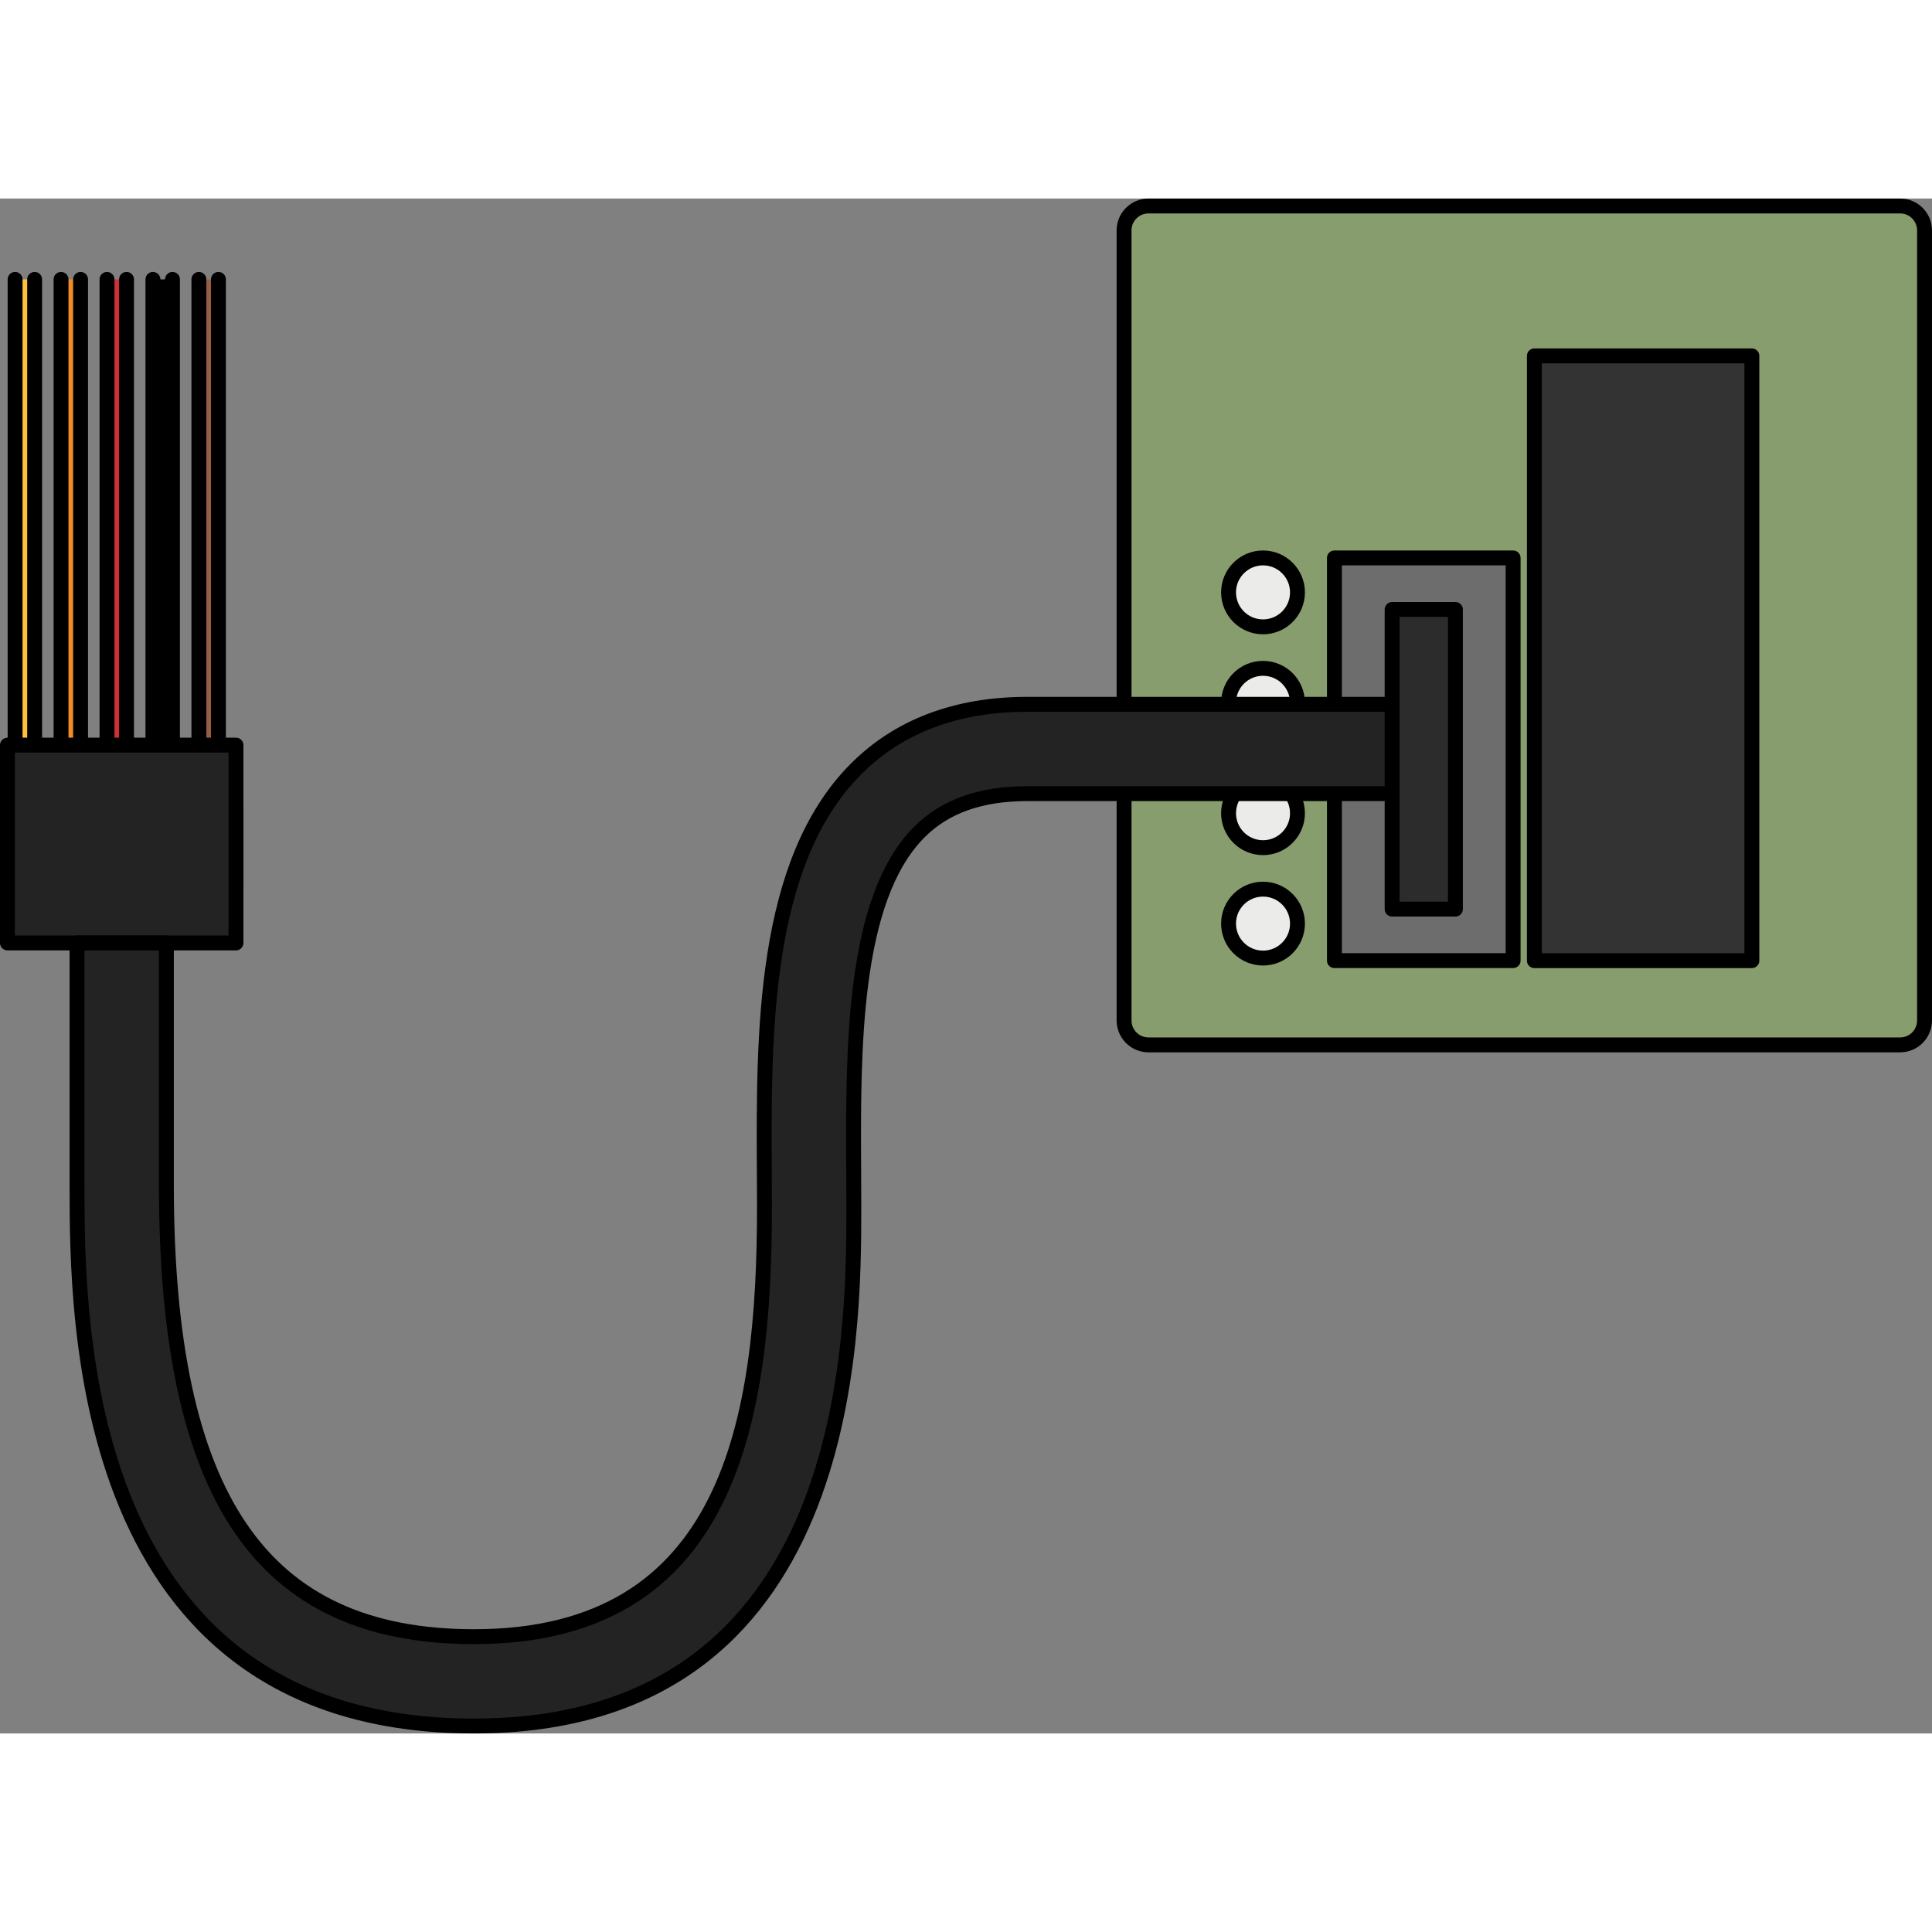 <?xml version="1.0" encoding="utf-8"?>
<!-- Created by: Science Figures, www.sciencefigures.org, Generator: Science Figures Editor -->
<svg version="1.1" id="Layer_1" xmlns="http://www.w3.org/2000/svg" xmlns:xlink="http://www.w3.org/1999/xlink" 
	 width="800px" height="800px" viewBox="0 0 129.735 103.071" enable-background="new 0 0 129.735 103.071"
	 xml:space="preserve">
<rect x="0" y="0" width="129.735" height="103.071" fill="#808080" stroke="none"/>
<g>
	<g>
		<g>
			<rect x="1.014" y="5.429" fill="#FFC13B" width="1.312" height="36.466"/>
			<rect x="4.099" y="5.429" fill="#F38B24" width="1.312" height="36.466"/>
			<rect x="7.185" y="5.429" fill="#CD3038" width="1.312" height="36.466"/>
			<rect x="10.27" y="5.429" width="1.312" height="36.466"/>
			<rect x="13.356" y="5.429" fill="#955E43" width="1.312" height="36.466"/>
		</g>
		<g>
			<polyline fill="none" stroke="#000000" stroke-linecap="round" stroke-linejoin="round" stroke-miterlimit="10" points="
				2.326,5.429 2.326,41.895 1.014,41.895 1.014,5.429 			"/>
			<polyline fill="none" stroke="#000000" stroke-linecap="round" stroke-linejoin="round" stroke-miterlimit="10" points="
				5.411,5.429 5.411,41.895 4.099,41.895 4.099,5.429 			"/>
			<polyline fill="none" stroke="#000000" stroke-linecap="round" stroke-linejoin="round" stroke-miterlimit="10" points="
				8.497,5.429 8.497,41.895 7.185,41.895 7.185,5.429 			"/>
			<polyline fill="none" stroke="#000000" stroke-linecap="round" stroke-linejoin="round" stroke-miterlimit="10" points="
				11.582,5.429 11.582,41.895 10.27,41.895 10.27,5.429 			"/>
			<polyline fill="none" stroke="#000000" stroke-linecap="round" stroke-linejoin="round" stroke-miterlimit="10" points="
				14.668,5.429 14.668,41.895 13.356,41.895 13.356,5.429 			"/>
		</g>
		
			<rect x="0.5" y="41.035" transform="matrix(-1 -1.224647e-16 1.224647e-16 -1 16.347 87.086)" fill="#171717" stroke="#000000" stroke-linecap="round" stroke-linejoin="round" stroke-miterlimit="10" width="15.347" height="5.016"/>
	</g>
	<g>
		<g>
			<path fill="#879D6D" stroke="#000000" stroke-linecap="round" stroke-linejoin="round" stroke-miterlimit="10" d="
				M127.593,56.833h-50.47c-0.907,0-1.641-0.735-1.641-1.641V2.141c0-0.907,0.735-1.641,1.641-1.641h50.47
				c0.907,0,1.641,0.735,1.641,1.641v53.05C129.235,56.098,128.5,56.833,127.593,56.833z"/>
			
				<rect x="103.035" y="10.565" fill="#333333" stroke="#000000" stroke-linecap="round" stroke-linejoin="round" stroke-miterlimit="10" width="14.604" height="40.611"/>
			
				<rect x="89.607" y="24.133" fill="#6D6D6D" stroke="#000000" stroke-linecap="round" stroke-linejoin="round" stroke-miterlimit="10" width="12" height="27.042"/>
			
				<rect x="93.482" y="27.593" fill="#2C2C2C" stroke="#000000" stroke-linecap="round" stroke-linejoin="round" stroke-miterlimit="10" width="4.25" height="20.122"/>
			
				<circle fill="#EBECE9" stroke="#000000" stroke-linecap="round" stroke-linejoin="round" stroke-miterlimit="10" cx="84.812" cy="26.447" r="2.314"/>
			
				<circle fill="#EBECE9" stroke="#000000" stroke-linecap="round" stroke-linejoin="round" stroke-miterlimit="10" cx="84.812" cy="33.861" r="2.314"/>
			
				<circle fill="#EBECE9" stroke="#000000" stroke-linecap="round" stroke-linejoin="round" stroke-miterlimit="10" cx="84.812" cy="41.275" r="2.314"/>
			
				<circle fill="#EBECE9" stroke="#000000" stroke-linecap="round" stroke-linejoin="round" stroke-miterlimit="10" cx="84.812" cy="48.689" r="2.314"/>
		</g>
		<g>
			
				<rect x="1.532" y="35.672" transform="matrix(-1.836970e-16 1 -1 -1.836970e-16 51.519 35.172)" fill="#232323" stroke="#000000" stroke-linecap="round" stroke-linejoin="round" stroke-miterlimit="10" width="13.283" height="15.347"/>
		</g>
		<path fill="#232323" stroke="#000000" stroke-linecap="round" stroke-linejoin="round" stroke-miterlimit="10" d="M31.834,102.571
			c-26.661,0-26.661-27.347-26.661-36.333v-16.25h6v16.25c0,20.979,6.372,30.333,20.661,30.333c17.183,0,19.5-14.576,19.5-28.833
			c0-0.769-0.004-1.56-0.009-2.367c-0.051-9.249-0.115-20.759,6.142-27.05c2.876-2.892,6.757-4.359,11.534-4.359h24.481v6H69.001
			c-3.165,0-5.546,0.847-7.279,2.59c-4.497,4.521-4.441,14.649-4.396,22.786c0.004,0.818,0.009,1.621,0.009,2.4
			C57.334,76.353,57.334,102.571,31.834,102.571z"/>
	</g>
</g>
</svg>